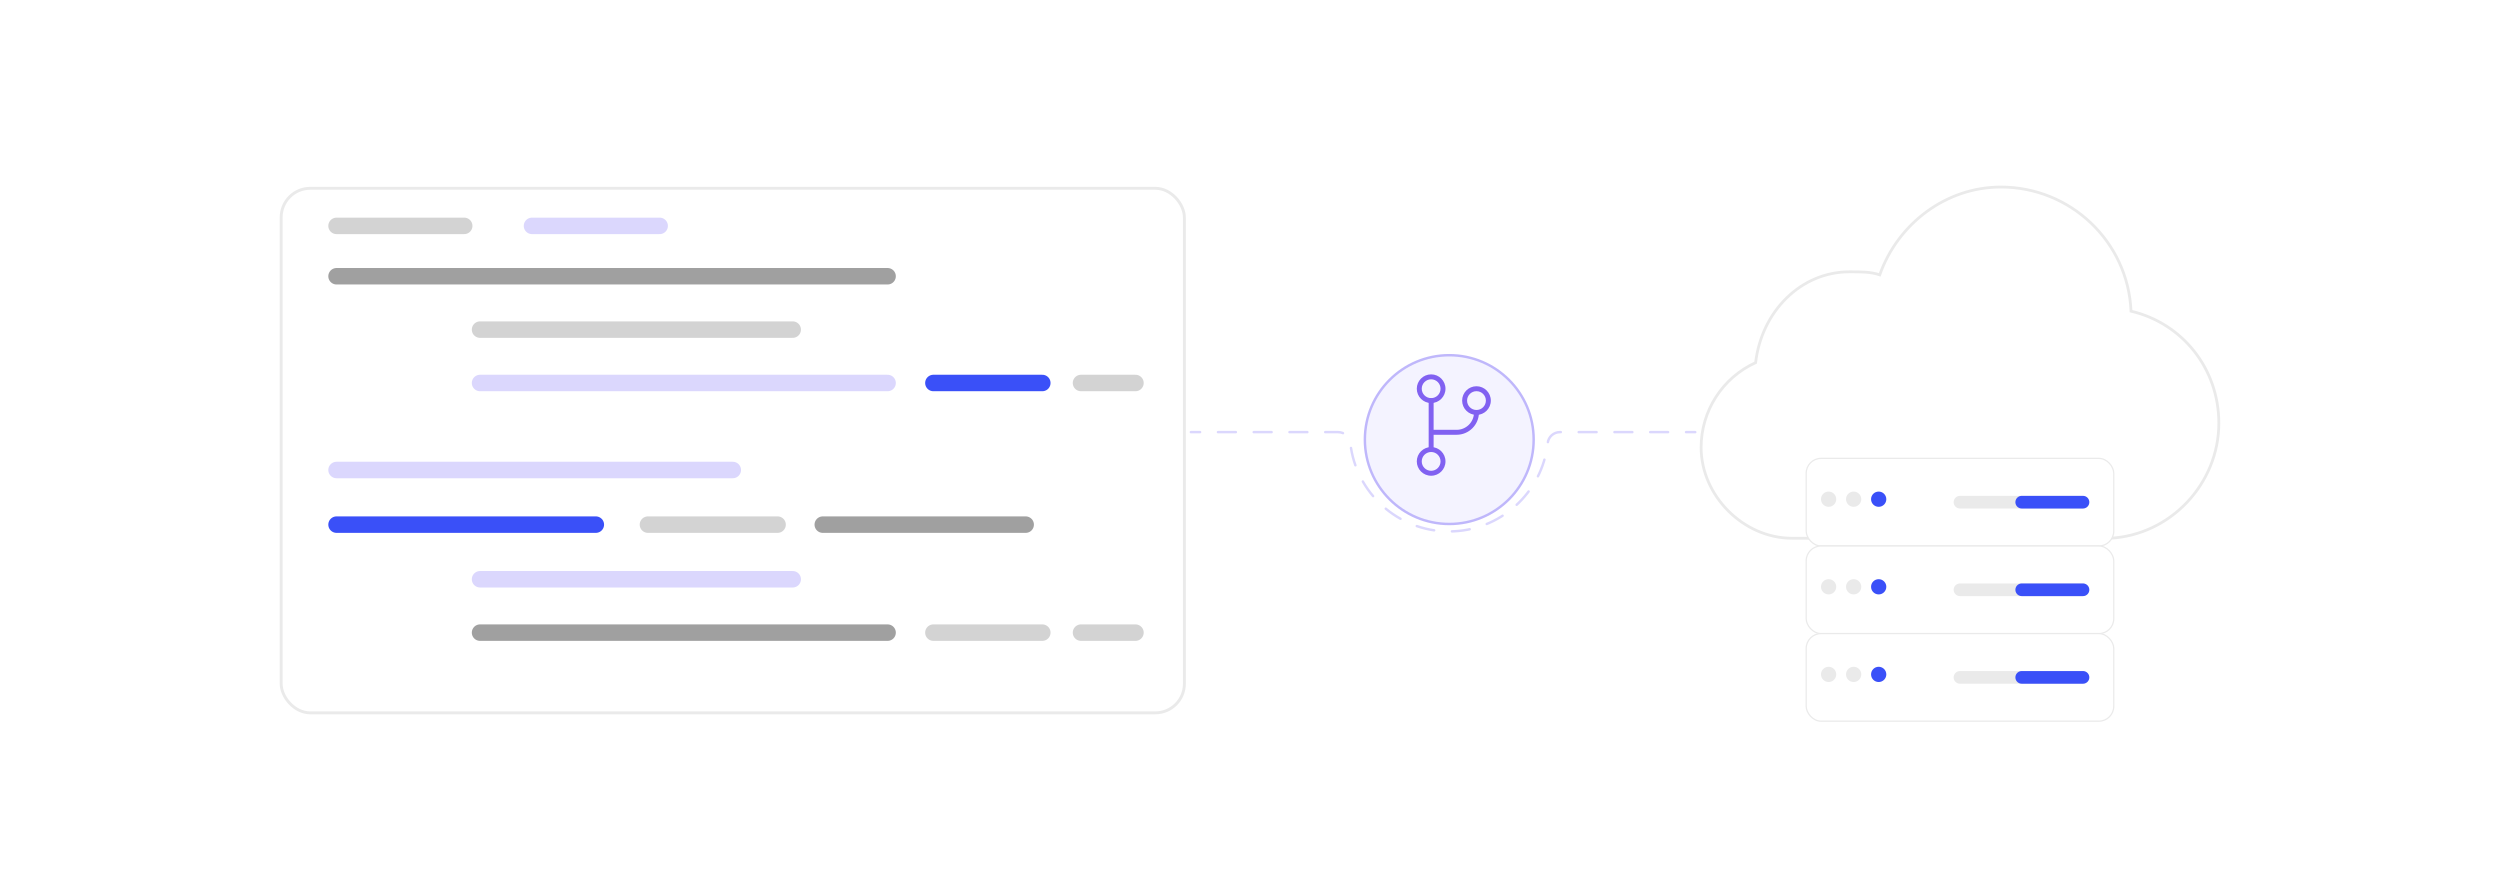 <?xml version="1.0" encoding="UTF-8"?><svg id="Layer_1" xmlns="http://www.w3.org/2000/svg" xmlns:xlink="http://www.w3.org/1999/xlink" viewBox="0 0 860 300"><defs><filter id="drop-shadow-1" filterUnits="userSpaceOnUse"><feOffset dx="0" dy="4.748"/><feGaussianBlur result="blur" stdDeviation="3.798"/><feFlood flood-color="#444" flood-opacity=".09"/><feComposite in2="blur" operator="in"/><feComposite in="SourceGraphic"/></filter><filter id="drop-shadow-2" filterUnits="userSpaceOnUse"><feOffset dx="0" dy="4.223"/><feGaussianBlur result="blur-2" stdDeviation="3.378"/><feFlood flood-color="#444" flood-opacity=".09"/><feComposite in2="blur-2" operator="in"/><feComposite in="SourceGraphic"/></filter><filter id="drop-shadow-3" filterUnits="userSpaceOnUse"><feOffset dx="0" dy="4.223"/><feGaussianBlur result="blur-3" stdDeviation="3.378"/><feFlood flood-color="#444" flood-opacity=".09"/><feComposite in2="blur-3" operator="in"/><feComposite in="SourceGraphic"/></filter><filter id="drop-shadow-4" filterUnits="userSpaceOnUse"><feOffset dx="0" dy="4.223"/><feGaussianBlur result="blur-4" stdDeviation="3.378"/><feFlood flood-color="#444" flood-opacity=".09"/><feComposite in2="blur-4" operator="in"/><feComposite in="SourceGraphic"/></filter><filter id="drop-shadow-5" filterUnits="userSpaceOnUse"><feOffset dx="0" dy="5"/><feGaussianBlur result="blur-5" stdDeviation="4"/><feFlood flood-color="#444" flood-opacity=".09"/><feComposite in2="blur-5" operator="in"/><feComposite in="SourceGraphic"/></filter><filter id="drop-shadow-6" filterUnits="userSpaceOnUse"><feOffset dx="0" dy="5"/><feGaussianBlur result="blur-6" stdDeviation="4"/><feFlood flood-color="#444" flood-opacity=".09"/><feComposite in2="blur-6" operator="in"/><feComposite in="SourceGraphic"/></filter></defs><g><path d="m763.279,140.831c0,20.83-16.664,38.535-37.494,39.577h-109.357c-16.664,0-31.245-14.581-31.245-31.245,0-12.498,7.29-23.954,18.747-29.162,2.083-17.705,15.623-31.245,32.286-31.245,4.166,0,7.29,0,10.415,1.042,6.249-17.705,22.913-30.203,41.66-30.203,23.954,0,43.743,18.747,44.784,42.701,17.705,4.166,30.203,19.788,30.203,38.535Z" fill="#fff" filter="url(#drop-shadow-1)" stroke="#eaeaea" stroke-miterlimit="10" stroke-width=".96"/><g><g filter="url(#drop-shadow-2)"><g><rect x="621.329" y="153.457" width="105.803" height="30.135" rx="5.122" ry="5.122" fill="#fff" stroke="#eaeaea" stroke-miterlimit="10" stroke-width=".435"/><line x1="674.231" y1="168.525" x2="716.396" y2="168.525" fill="none" stroke="#eaeaea" stroke-linecap="round" stroke-miterlimit="10" stroke-width="4.355"/><line x1="695.468" y1="168.525" x2="716.551" y2="168.525" fill="none" stroke="#3a50f8" stroke-linecap="round" stroke-miterlimit="10" stroke-width="4.355"/><circle cx="629.042" cy="167.501" r="2.623" fill="#eaeaea"/><circle cx="637.654" cy="167.501" r="2.623" fill="#eaeaea"/><circle cx="646.267" cy="167.501" r="2.623" fill="#3a50f8"/></g></g><g filter="url(#drop-shadow-3)"><g><rect x="621.329" y="183.592" width="105.803" height="30.135" rx="5.122" ry="5.122" fill="#fff" stroke="#eaeaea" stroke-miterlimit="10" stroke-width=".435"/><line x1="674.231" y1="198.66" x2="716.396" y2="198.66" fill="none" stroke="#eaeaea" stroke-linecap="round" stroke-miterlimit="10" stroke-width="4.355"/><line x1="695.468" y1="198.66" x2="716.551" y2="198.66" fill="none" stroke="#3a50f8" stroke-linecap="round" stroke-miterlimit="10" stroke-width="4.355"/><circle cx="629.042" cy="197.636" r="2.623" fill="#eaeaea"/><circle cx="637.654" cy="197.636" r="2.623" fill="#eaeaea"/><circle cx="646.267" cy="197.636" r="2.623" fill="#3a50f8"/></g></g><g filter="url(#drop-shadow-4)"><g><rect x="621.329" y="213.728" width="105.803" height="30.135" rx="5.122" ry="5.122" fill="#fff" stroke="#eaeaea" stroke-miterlimit="10" stroke-width=".435"/><line x1="674.231" y1="228.795" x2="716.396" y2="228.795" fill="none" stroke="#eaeaea" stroke-linecap="round" stroke-miterlimit="10" stroke-width="4.355"/><line x1="695.468" y1="228.795" x2="716.551" y2="228.795" fill="none" stroke="#3a50f8" stroke-linecap="round" stroke-miterlimit="10" stroke-width="4.355"/><circle cx="629.042" cy="227.771" r="2.623" fill="#eaeaea"/><circle cx="637.654" cy="227.771" r="2.623" fill="#eaeaea"/><circle cx="646.267" cy="227.771" r="2.623" fill="#3a50f8"/></g></g></g></g><g><rect x="96.722" y="59.776" width="310.705" height="180.448" rx="10" ry="10" fill="#fff" filter="url(#drop-shadow-5)" stroke="#eaeaea" stroke-miterlimit="10"/><line x1="115.771" y1="77.701" x2="159.688" y2="77.701" fill="none" stroke="#d3d3d3" stroke-linecap="round" stroke-miterlimit="10" stroke-width="5.669"/><line x1="183.006" y1="77.701" x2="226.923" y2="77.701" fill="none" stroke="#dbd7fd" stroke-linecap="round" stroke-miterlimit="10" stroke-width="5.669"/><line x1="115.771" y1="95.029" x2="305.331" y2="95.029" fill="none" stroke="#a0a0a0" stroke-linecap="round" stroke-miterlimit="10" stroke-width="5.669"/><line x1="115.771" y1="161.68" x2="252.074" y2="161.68" fill="none" stroke="#dbd7fd" stroke-linecap="round" stroke-miterlimit="10" stroke-width="5.669"/><line x1="115.771" y1="180.473" x2="204.964" y2="180.473" fill="none" stroke="#3a50f8" stroke-linecap="round" stroke-miterlimit="10" stroke-width="5.669"/><line x1="222.893" y1="180.473" x2="267.49" y2="180.473" fill="none" stroke="#d3d3d3" stroke-linecap="round" stroke-miterlimit="10" stroke-width="5.669"/><line x1="283.033" y1="180.473" x2="352.833" y2="180.473" fill="none" stroke="#a0a0a0" stroke-linecap="round" stroke-miterlimit="10" stroke-width="5.669"/><line x1="165.137" y1="113.388" x2="272.688" y2="113.388" fill="none" stroke="#d3d3d3" stroke-linecap="round" stroke-miterlimit="10" stroke-width="5.669"/><line x1="165.137" y1="131.748" x2="305.331" y2="131.748" fill="none" stroke="#dbd7fd" stroke-linecap="round" stroke-miterlimit="10" stroke-width="5.669"/><line x1="321.087" y1="131.748" x2="358.553" y2="131.748" fill="none" stroke="#3a50f8" stroke-linecap="round" stroke-miterlimit="10" stroke-width="5.669"/><line x1="371.866" y1="131.748" x2="390.599" y2="131.748" fill="none" stroke="#d3d3d3" stroke-linecap="round" stroke-miterlimit="10" stroke-width="5.669"/><line x1="165.137" y1="199.266" x2="272.688" y2="199.266" fill="none" stroke="#dbd7fd" stroke-linecap="round" stroke-miterlimit="10" stroke-width="5.669"/><line x1="165.137" y1="217.625" x2="305.331" y2="217.625" fill="none" stroke="#a0a0a0" stroke-linecap="round" stroke-miterlimit="10" stroke-width="5.669"/><line x1="321.087" y1="217.625" x2="358.553" y2="217.625" fill="none" stroke="#d3d3d3" stroke-linecap="round" stroke-miterlimit="10" stroke-width="5.669"/><line x1="371.866" y1="217.625" x2="390.599" y2="217.625" fill="none" stroke="#d3d3d3" stroke-linecap="round" stroke-miterlimit="10" stroke-width="5.669"/></g><g><circle cx="498.55" cy="146.219" r="29.031" fill="#f4f3ff" filter="url(#drop-shadow-6)" stroke="#bfb7fb" stroke-linecap="round" stroke-miterlimit="10" stroke-width=".85"/><g><line x1="409.665" y1="148.652" x2="412.829" y2="148.652" fill="none" stroke="#dbd7fd" stroke-linecap="round" stroke-miterlimit="10" stroke-width=".85"/><path d="m418.98,148.652h41.334c2.153,0,3.962,1.619,4.196,3.759,1.871,17.101,16.355,30.401,33.946,30.401,17.6,0,32.085-13.301,33.956-30.401.234-2.14,2.043-3.759,4.196-3.759h40.319" fill="none" stroke="#dbd7fd" stroke-dasharray="0 0 6.15 6.15" stroke-linecap="round" stroke-miterlimit="10" stroke-width=".85"/><line x1="580" y1="148.652" x2="583.165" y2="148.652" fill="none" stroke="#dbd7fd" stroke-linecap="round" stroke-miterlimit="10" stroke-width=".85"/></g></g><g><path d="m492.313,138.652c-2.722,0-4.936-2.214-4.936-4.936s2.214-4.935,4.936-4.935,4.935,2.214,4.935,4.935-2.214,4.936-4.935,4.936Zm0-8.169c-1.783,0-3.234,1.451-3.234,3.234s1.451,3.234,3.234,3.234,3.233-1.451,3.233-3.234-1.45-3.234-3.233-3.234Z" fill="#8161f1"/><path d="m492.313,163.656c-2.722,0-4.936-2.214-4.936-4.935s2.214-4.936,4.936-4.936,4.935,2.214,4.935,4.936-2.214,4.935-4.935,4.935Zm0-8.169c-1.783,0-3.234,1.451-3.234,3.234s1.451,3.233,3.234,3.233,3.233-1.45,3.233-3.233-1.45-3.234-3.233-3.234Z" fill="#8161f1"/><path d="m507.909,142.737c-2.722,0-4.936-2.214-4.936-4.936s2.214-4.936,4.936-4.936,4.936,2.214,4.936,4.936-2.214,4.936-4.936,4.936Zm0-8.17c-1.783,0-3.234,1.451-3.234,3.234s1.451,3.234,3.234,3.234,3.234-1.451,3.234-3.234-1.451-3.234-3.234-3.234Z" fill="#8161f1"/><path d="m492.313,155.487c-.47,0-.851-.381-.851-.851v-16.835c0-.47.381-.851.851-.851s.851.381.851.851v16.835c0,.47-.381.851-.851.851Z" fill="#8161f1"/><path d="m501.085,149.561h-8.235c-.47,0-.851-.381-.851-.851s.381-.851.851-.851h8.235c3.294,0,5.974-2.68,5.974-5.974,0-.47.381-.851.851-.851s.851.381.851.851c0,4.232-3.443,7.675-7.675,7.675Z" fill="#8161f1"/></g></svg>